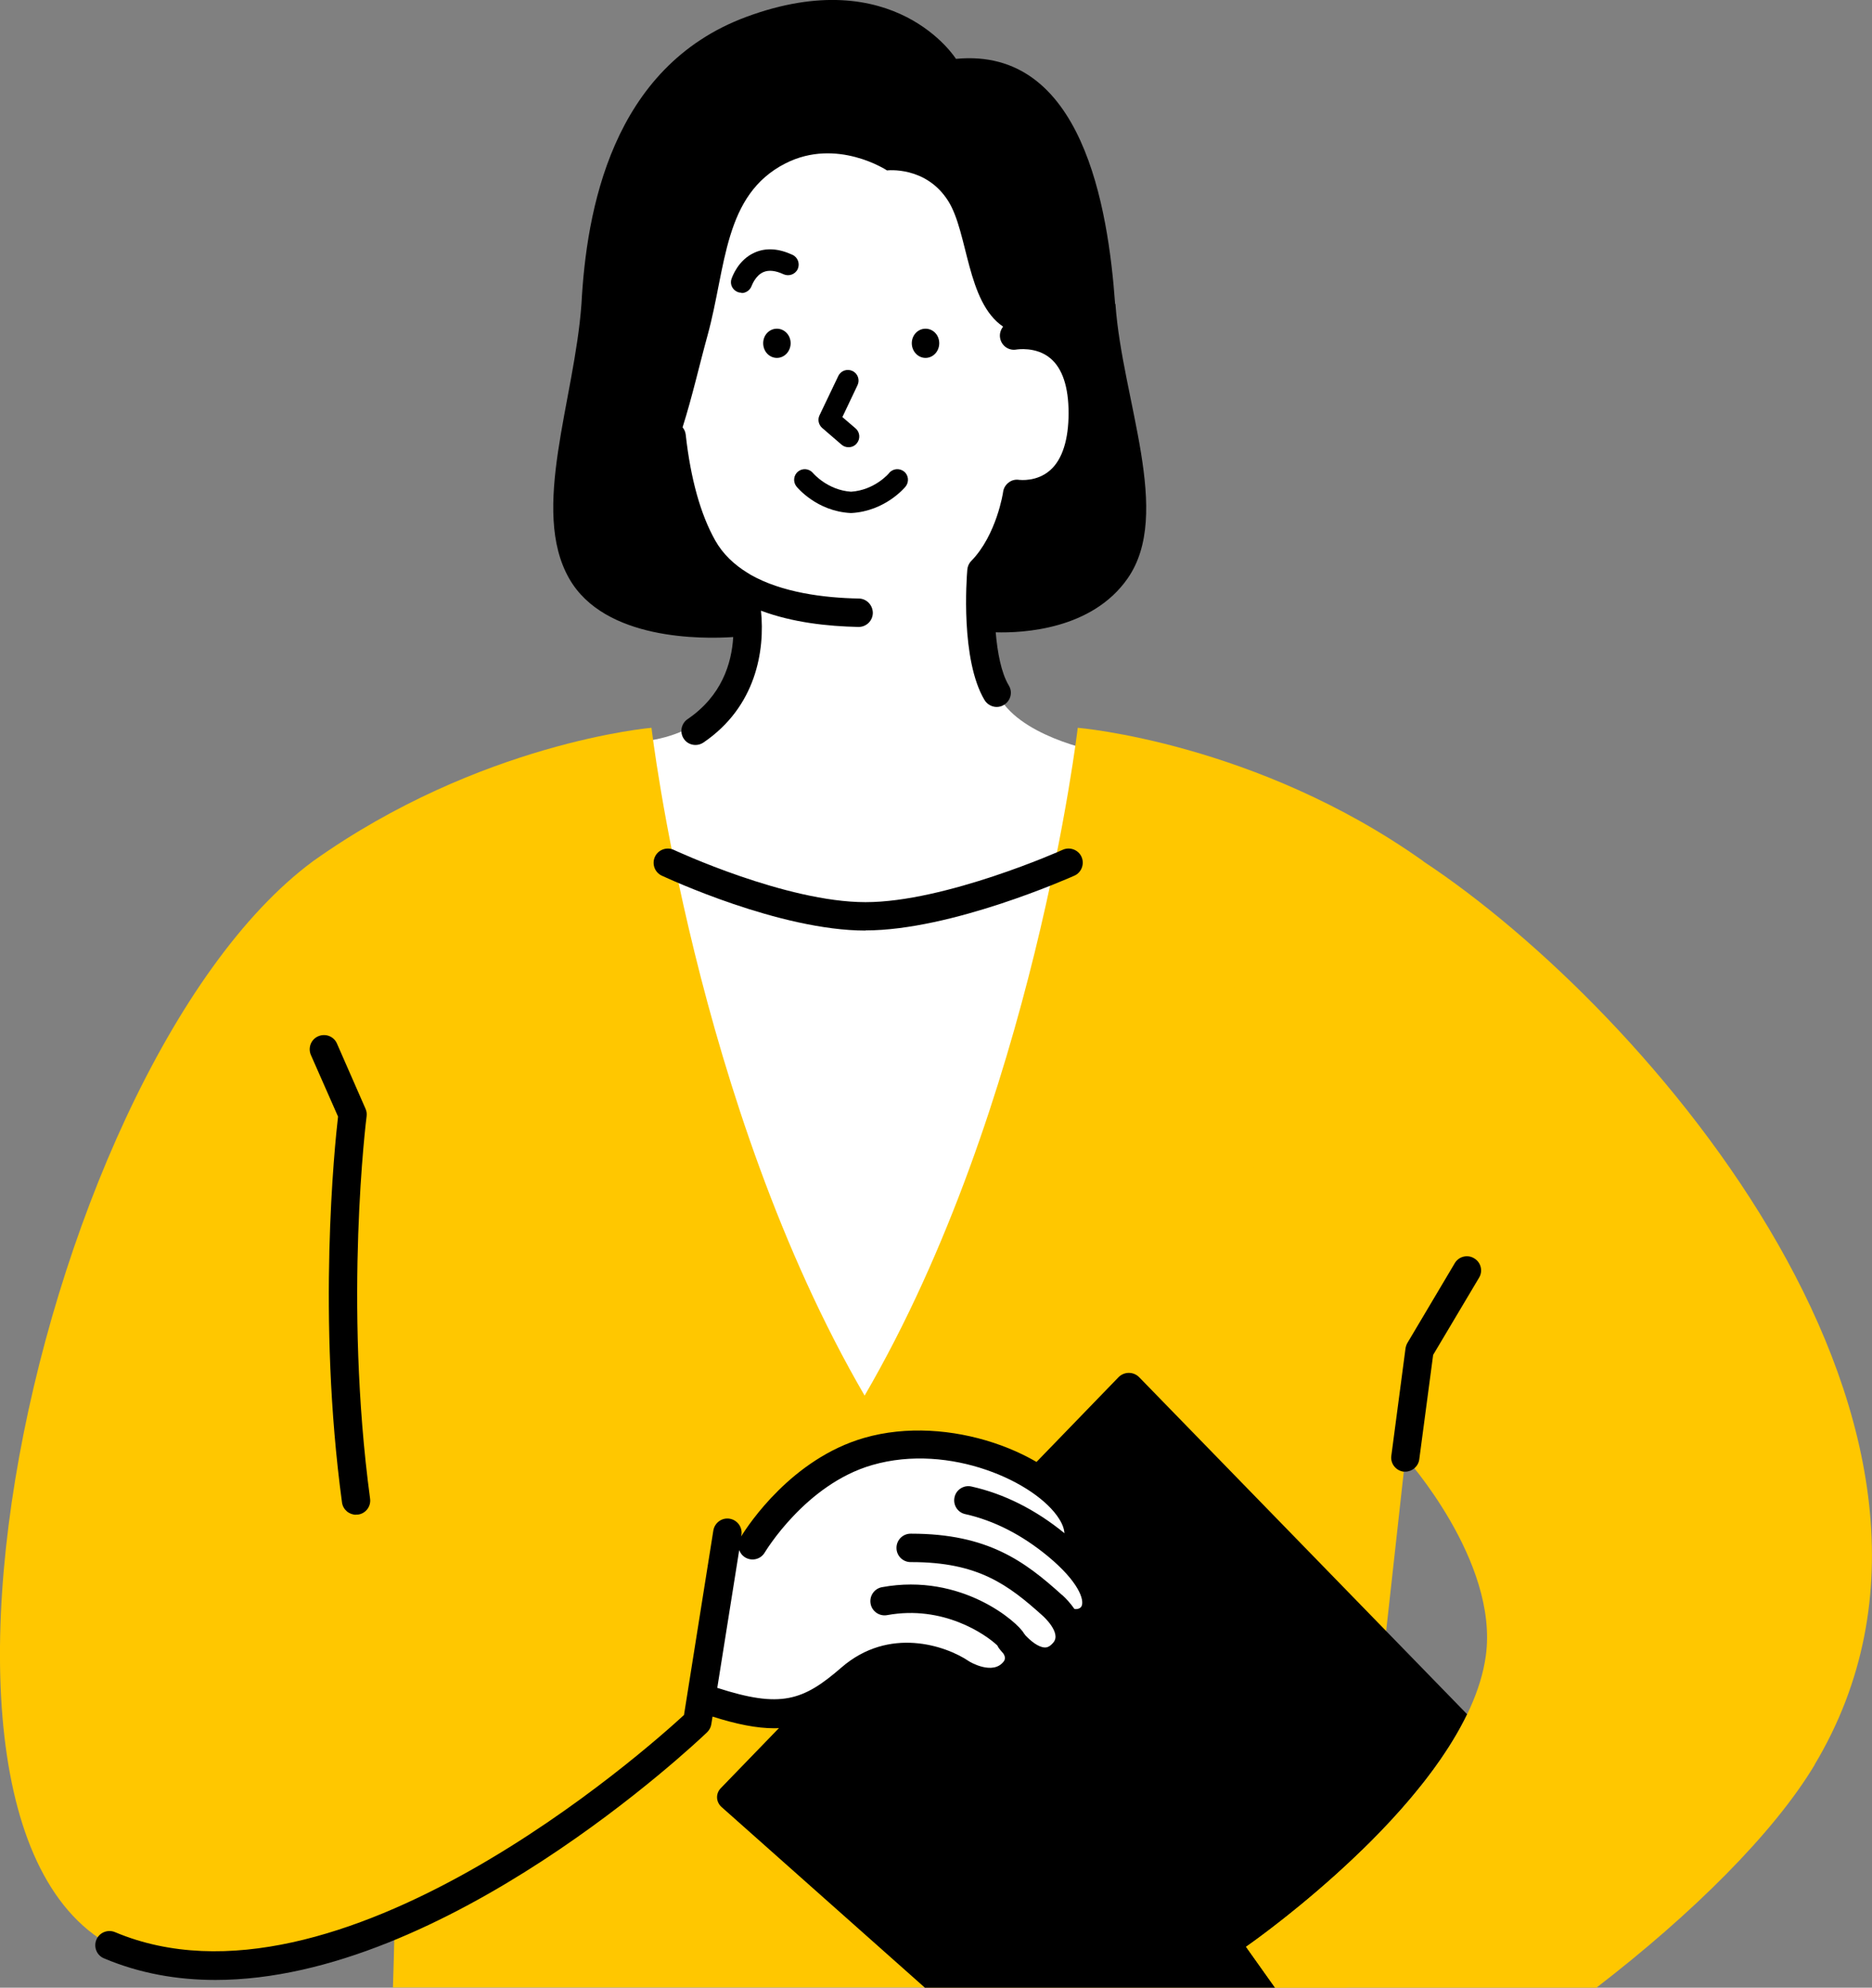 <?xml version="1.0" encoding="UTF-8"?><svg id="_レイヤー_2" xmlns="http://www.w3.org/2000/svg" viewBox="0 0 118.67 125.96"><rect x="0" y="0" width="118.67" height="125.96" fill="#808080" stroke="none"/><defs><style>.cls-1{fill:#fff;}.cls-2{fill:#ffc700;}</style></defs><g id="_レイヤー_1-2"><g><path class="cls-1" d="M55.48,7.81c-3.62-.11-10.36,.94-11.99,6.65-1.63,5.71-2.55,11.35-2.06,15.28,.49,3.93,5.89,8.13,5.89,8.13,0,0,1.09,8.16-6.46,9.1,0,0-.63,14.87,.94,20.15,1.57,5.27,7.25,22.28,12.66,22.4,5.41,.13,12.94-22.41,14.58-29.18,1.63-6.78,.46-10.54,.46-10.54v-2.2s-5.05-.94-6.3-3.7-.75-6.97-.75-6.97c0,0,5.35-2.2,6.19-7.19,.84-4.99-5.19-21.68-13.16-21.93Z"/><path class="cls-2" d="M89.09,92.36l1.13-37.79c-10.59-7.52-21.9-8.45-21.9-8.45,0,0-2.78,23.89-13.51,42.32-10.73-18.43-13.51-42.32-13.51-42.32,0,0-10.86,.92-21.45,8.45C1.88,67.84-9.53,122.52,10.83,124.42c4.85,.45,9.6-.41,14.18-2.18-.03,1.26-.06,2.5-.1,3.71h60.46l3.72-33.6Z"/><path class="cls-1" d="M67.77,98.6h.07c2.81-3.14-5.72-8.67-12.79-6.63-4.65,1.34-8.69,6.4-8.69,6.4l-1.75,9.24c4.66,1.6,6.43,1.25,9.33-1.27,.54-.47,1.09-.79,1.63-1l1.73-.36c2.03-.07,3.63,1.02,3.63,1.02,0,0,2.26,1.41,3.45-.22,.46-.63,.18-1.25-.07-1.6,.57,.62,2,1.87,3.17,.47,.51-.6,.39-1.26,.12-1.8l.23-.05c1.34,.37,3-1.26-.07-4.21Z"/><path d="M54.87,58.97c-5.46,0-12.61-3.34-12.92-3.48-.45-.21-.64-.75-.43-1.2,.21-.45,.75-.64,1.2-.43,.07,.03,7.1,3.31,12.15,3.31s12.43-3.28,12.5-3.32c.45-.2,.99,0,1.19,.45,.2,.45,0,.99-.45,1.19-.32,.14-7.79,3.47-13.24,3.47Z"/><path d="M50.12,21.75c0,.51-.39,.93-.87,.93s-.87-.41-.87-.93,.39-.92,.87-.92,.87,.41,.87,.92Z"/><path d="M57.8,21.75c0,.51,.39,.93,.87,.93s.87-.41,.87-.93-.39-.92-.87-.92-.87,.41-.87,.92Z"/><path d="M53.79,28.34c-.16,0-.31-.05-.44-.16l-1.23-1.06c-.23-.2-.3-.53-.17-.8l1.19-2.49c.16-.34,.56-.48,.9-.32,.34,.16,.48,.56,.32,.9l-.96,2.02,.84,.72c.28,.24,.31,.67,.07,.95-.13,.16-.32,.24-.51,.24Z"/><path d="M53.96,32.51s-.02,0-.04,0c-2.14-.11-3.37-1.61-3.43-1.68-.23-.29-.19-.71,.1-.95,.29-.23,.71-.19,.95,.1,0,0,.91,1.08,2.41,1.18,1.5-.1,2.4-1.16,2.41-1.18,.23-.29,.66-.33,.95-.1,.29,.23,.33,.66,.1,.95-.05,.06-1.29,1.56-3.43,1.68-.01,0-.02,0-.04,0Z"/><path d="M70.69,19.27c-.44-6.12-2.07-16.31-10.09-15.54,0,0-3.86-6.15-13.29-2.66-8.56,3.17-10.14,12.35-10.45,18.19-.44,6.12-3.26,13.05-.78,17.4,2.24,3.93,8.46,3.84,10.4,3.71-.1,1.68-.73,3.73-2.89,5.2-.41,.28-.52,.84-.24,1.25,.17,.26,.46,.39,.74,.39,.17,0,.35-.05,.51-.16,3.33-2.27,3.9-5.82,3.64-8.35,2,.75,4.24,.99,6.17,1.03,0,0,.01,0,.02,0,.49,0,.89-.39,.9-.88,0-.5-.39-.91-.88-.92-2.22-.04-4.9-.38-6.89-1.52-.05-.04-.11-.07-.16-.1-.85-.52-1.57-1.19-2.06-2.06-.93-1.65-1.56-3.91-1.87-6.7-.02-.18-.09-.34-.2-.47,.62-1.96,1.07-3.97,1.59-5.85,1.18-4.31,1-8.88,4.94-10.88,3.26-1.65,6.43,.45,6.43,.45,0,0,2.47-.3,3.88,1.94,1.27,2.01,1.16,6.39,3.48,7.96-.16,.2-.24,.46-.19,.73,.09,.49,.55,.81,1.04,.72,.01,0,1.24-.21,2.15,.56,.76,.64,1.15,1.81,1.15,3.47s-.39,2.94-1.17,3.62c-.85,.75-1.92,.61-1.96,.61-.24-.04-.48,.02-.67,.17-.19,.14-.32,.36-.35,.59,0,.03-.41,2.73-2.02,4.38-.15,.15-.23,.34-.25,.55-.05,.58-.43,5.71,1.09,8.26,.17,.28,.47,.44,.77,.44,.16,0,.32-.04,.46-.13,.43-.26,.57-.81,.31-1.23-.48-.8-.72-2.08-.83-3.37,1.73,.05,6.1-.17,8.36-3.41,2.87-4.11-.34-11.28-.77-17.4Z"/><path d="M47.01,18.55c-.07,0-.14-.01-.21-.03-.35-.12-.55-.49-.43-.84,.04-.12,.42-1.22,1.48-1.68,.71-.31,1.51-.26,2.39,.15,.34,.16,.48,.56,.33,.9-.16,.34-.56,.48-.9,.33-.51-.24-.94-.28-1.27-.14-.52,.22-.74,.86-.75,.87-.1,.28-.36,.46-.64,.46Z"/><path d="M93,108.63l-20.79-21.36c-.17-.17-.4-.27-.65-.27h0c-.25,0-.48,.1-.65,.27l-25.22,26.05c-.33,.34-.31,.87,.05,1.19l12.89,11.45h22.2l-1.84-2.59s10.35-7.15,14.02-14.74Z"/><path class="cls-2" d="M115.03,111.83c12.62-21.05-10.53-47.83-24.81-57.25,0,0-10.73-.32-12.29,9.43-1.56,9.76,11.16,28.35,11.16,28.35,0,0,5.92,6.57,5.1,12.56-1.2,8.79-15.2,18.45-15.2,18.45l1.84,2.59h20.37c6.06-4.66,11.24-9.79,13.84-14.13Z"/><path class="cls-1" d="M67.77,98.6h.07c2.81-3.14-5.72-8.67-12.79-6.63-4.65,1.34-8.69,6.4-8.69,6.4l-1.75,9.24c4.66,1.6,6.43,1.25,9.33-1.27,.54-.47,1.09-.79,1.63-1l1.73-.36c2.03-.07,3.63,1.02,3.63,1.02,0,0,2.26,1.41,3.45-.22,.46-.63,.18-1.25-.07-1.6,.57,.62,2,1.87,3.17,.47,.51-.6,.39-1.26,.12-1.8l.23-.05c1.34,.37,3-1.26-.07-4.21Z"/><path d="M68.96,98.55c.51-.98,.41-2.13-.3-3.25-2.01-3.2-8.51-5.73-13.88-4.18-4.57,1.32-7.32,5.47-7.8,6.25l.02-.1c.08-.49-.26-.95-.75-1.03-.49-.08-.95,.26-1.03,.75l-1.86,11.69c-2.29,2.11-22,19.68-36.07,13.76-.46-.19-.99,.02-1.18,.48-.19,.46,.02,.99,.48,1.18,2.27,.96,4.65,1.37,7.07,1.37,14.56,0,30.38-14.95,31.16-15.69,.14-.14,.24-.31,.27-.51l.08-.49c1.54,.49,2.8,.74,3.91,.74,1.96,0,3.49-.78,5.43-2.47,2.71-2.35,5.77-.36,5.92-.26,1.03,.64,3.32,1.37,4.66-.46,.08-.11,.14-.21,.2-.32,.28,.11,.58,.18,.89,.19,.02,0,.05,0,.07,0,.52,0,1.25-.17,1.91-.96,.42-.5,.58-1.03,.57-1.54,.6-.14,1.13-.52,1.42-1.08,.37-.7,.6-2.08-1.19-4.07Zm-1.63,2.53c-2.36-2.13-4.7-3.89-9.56-3.89h-.04c-.5,0-.9,.4-.9,.9,0,.5,.4,.9,.9,.9,.01,0,.03,0,.04,0,4.23,0,6.13,1.42,8.36,3.43,.01,.01,1.16,1.05,.65,1.66-.27,.33-.47,.32-.55,.32-.4-.01-.89-.41-1.22-.76-.03-.05-.07-.09-.1-.13-.36-.68-3.94-3.86-9-2.93-.49,.09-.81,.56-.72,1.05,.09,.49,.56,.81,1.05,.72,3.55-.65,6.24,1.22,6.98,1.92,.03,.05,.06,.11,.09,.16,.03,.05,.14,.18,.3,.36,.09,.14,.14,.32,.03,.48-.68,.93-2.19,.03-2.22,0-1.48-1-5.07-2.21-8.08,.4-2.44,2.12-3.85,2.59-7.87,1.29l1.39-8.73c.07,.19,.2,.36,.39,.47,.43,.25,.98,.11,1.23-.32,.03-.04,2.58-4.32,6.81-5.54,4.94-1.43,10.41,1.11,11.85,3.41,.23,.36,.32,.66,.34,.91-1.84-1.5-3.83-2.5-5.9-2.96-.48-.11-.97,.2-1.07,.68-.11,.49,.2,.97,.68,1.07,1.83,.41,3.59,1.31,5.25,2.68,1.93,1.6,2.32,2.76,2.12,3.16-.08,.15-.28,.2-.45,.17-.25-.36-.53-.66-.77-.88Z"/><path d="M22.57,95.99c-.44,0-.83-.33-.89-.78-1.59-11.73-.46-22.66-.25-24.45l-1.72-3.9c-.2-.45,0-.99,.46-1.19,.46-.2,.99,0,1.19,.46l1.81,4.13c.07,.15,.09,.31,.07,.48-.02,.12-1.47,11.71,.22,24.23,.07,.49-.28,.95-.77,1.01-.04,0-.08,0-.12,0Z"/><path d="M89.09,93.26s-.08,0-.12,0c-.49-.07-.84-.52-.77-1.01l.9-6.81c.02-.12,.06-.24,.12-.34l3-5.05c.25-.43,.81-.57,1.23-.31,.43,.25,.57,.81,.31,1.23l-2.91,4.89-.88,6.62c-.06,.45-.45,.78-.89,.78Z"/></g></g></svg>